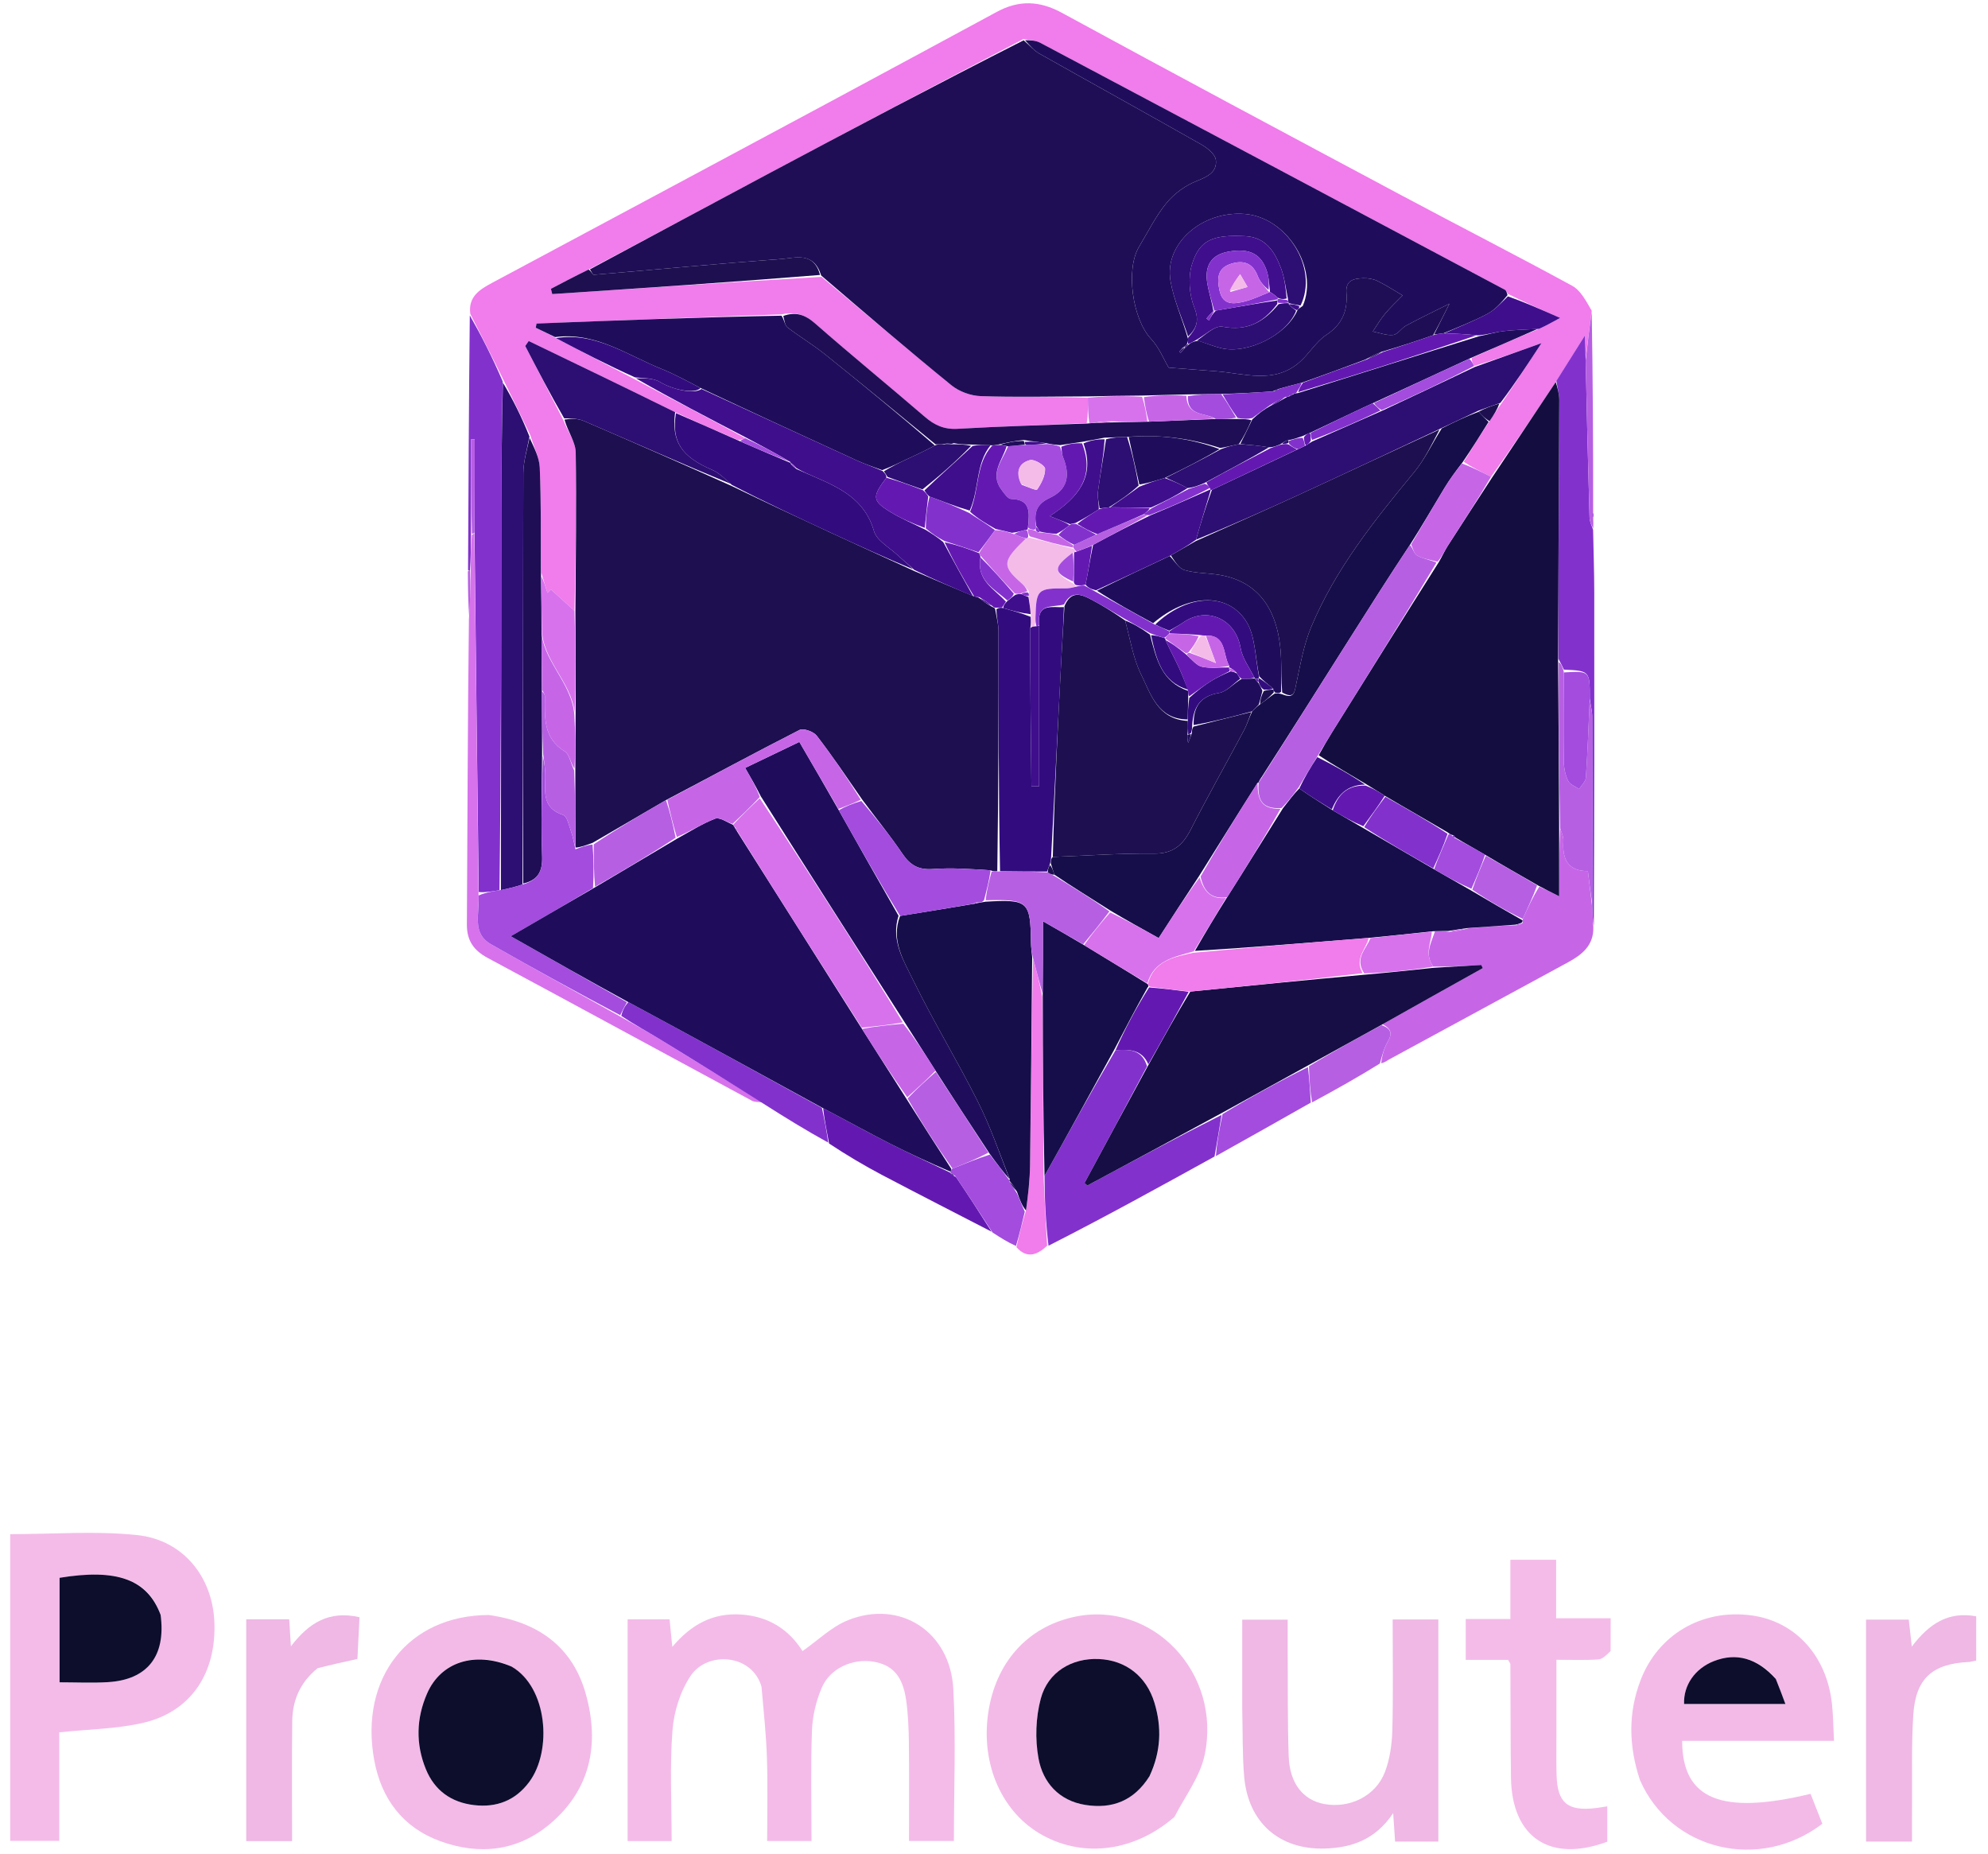 <?xml version="1.0" encoding="UTF-8"?> <svg xmlns="http://www.w3.org/2000/svg" width="163" height="152" viewBox="0 0 163 152" fill="none"><path d="M38.562 25.735C38.374 24.353 39.287 23.755 40.32 23.202C49.487 18.301 58.65 13.393 67.81 8.479C72.456 5.986 77.094 3.478 81.734 0.972C83.526 0.005 85.212 0.042 87.059 1.047C96.322 6.089 105.626 11.055 114.929 16.022C119.58 18.506 124.277 20.906 128.906 23.427C129.593 23.801 130.025 24.64 130.512 25.477C130.308 26.931 130.167 28.173 130.025 29.3C130.002 28.765 129.98 28.344 129.938 27.516C129.021 28.976 128.314 30.101 127.557 31.32C125.786 33.987 124.066 36.561 122.255 39.079C121.429 38.665 120.695 38.308 120.016 37.857C120.731 36.704 121.39 35.645 122.13 34.525C122.492 34.003 122.772 33.542 123.138 33.025C124.23 31.429 125.237 29.888 126.386 28.129C124.388 28.843 122.649 29.465 120.859 30.006C120.733 29.751 120.657 29.577 120.672 29.346C122.533 28.514 124.303 27.738 126.176 26.961C126.692 26.734 127.106 26.508 127.922 26.062C126.251 25.327 124.954 24.756 123.624 24.083C123.527 23.905 123.478 23.8 123.396 23.757C110.696 16.999 97.995 10.242 85.285 3.504C84.913 3.306 84.442 3.295 83.908 3.201C76.81 6.912 69.819 10.611 62.836 14.329C58.007 16.9 53.191 19.496 48.26 22.095C47.157 22.632 46.163 23.154 45.17 23.675C45.206 23.819 45.243 23.963 45.28 24.107C52.607 23.621 59.933 23.134 67.355 22.695C70.964 25.7 74.451 28.693 78.016 31.588C78.649 32.102 79.599 32.445 80.416 32.473C83.341 32.572 86.272 32.502 89.195 32.608C89.201 33.362 89.213 34.005 89.104 34.683C85.493 34.855 82 34.95 78.513 35.152C77.415 35.216 76.624 34.854 75.826 34.168C72.836 31.594 69.778 29.099 66.812 26.498C65.999 25.784 65.215 25.535 64.075 25.769C57.287 26.004 50.639 26.262 43.99 26.521C43.969 26.636 43.948 26.752 43.926 26.867C44.456 27.123 44.985 27.378 45.583 27.716C47.763 28.872 49.873 29.945 52.053 31.096C55.129 32.733 58.136 34.294 61.097 35.916C60.91 36.022 60.767 36.067 60.52 36.075C58.75 35.314 57.086 34.59 55.355 33.786C51.309 31.789 47.328 29.872 43.348 27.954C43.253 28.091 43.159 28.228 43.064 28.365C44.103 30.366 45.142 32.368 46.206 34.474C46.571 35.413 47.19 36.242 47.205 37.082C47.281 41.436 47.203 45.792 47.103 50.069C46.405 49.432 45.782 48.873 45.16 48.313C45.069 48.408 44.978 48.504 44.887 48.599C44.729 48.096 44.571 47.594 44.386 46.951C44.337 43.983 44.372 41.155 44.255 38.332C44.22 37.482 43.764 36.648 43.491 35.698C42.759 34.151 42.035 32.713 41.294 31.172C40.372 29.29 39.467 27.512 38.562 25.735Z" fill="#F17CEB"></path><path d="M62.44 138.282C61.688 135.592 58.022 135.312 56.633 137.369C55.778 138.636 55.256 140.317 55.138 141.854C54.908 144.823 55.071 147.822 55.071 150.921C53.799 150.921 52.667 150.921 51.461 150.921C51.461 144.872 51.461 138.855 51.461 132.742C52.586 132.742 53.676 132.742 54.899 132.742C54.965 133.406 55.033 134.083 55.124 135.001C56.686 133.149 58.471 132.198 60.767 132.351C63.029 132.501 64.687 133.584 65.802 135.347C67.055 134.476 68.178 133.354 69.534 132.813C73.807 131.106 77.914 133.75 78.166 138.46C78.385 142.559 78.212 146.679 78.212 150.912C77.055 150.912 75.873 150.912 74.532 150.912C74.532 148.229 74.553 145.555 74.522 142.88C74.509 141.716 74.46 140.543 74.3 139.392C74.022 137.39 73.178 136.465 71.576 136.21C69.907 135.944 68.07 136.754 67.39 138.327C66.919 139.418 66.621 140.657 66.576 141.842C66.464 144.828 66.539 147.82 66.539 150.915C65.297 150.915 64.209 150.915 62.901 150.915C62.901 148.673 62.956 146.41 62.884 144.152C62.823 142.233 62.617 140.319 62.44 138.282Z" fill="#F4BBE9"></path><path d="M0.836 146.716C0.836 139.622 0.836 132.68 0.836 125.762C4.38 125.762 7.843 125.48 11.24 125.837C14.998 126.232 17.402 129.23 17.575 132.903C17.773 137.118 15.682 140.304 11.768 141.222C9.576 141.736 7.268 141.751 4.859 142.008C4.859 144.84 4.859 147.808 4.859 150.902C3.493 150.902 2.263 150.902 0.836 150.902C0.836 149.571 0.836 148.219 0.836 146.716ZM13.129 132.254C12.074 129.463 9.579 128.569 4.884 129.34C4.884 132.14 4.884 134.952 4.884 137.907C6.241 137.907 7.549 137.973 8.847 137.894C12.083 137.698 13.619 135.759 13.129 132.254Z" fill="#F4BBE9"></path><path d="M134.46 145.913C133.536 143.111 133.491 140.429 134.506 137.756C135.933 134.001 139.534 131.882 143.589 132.419C147.198 132.898 149.787 135.727 150.208 139.694C150.308 140.634 150.316 141.584 150.375 142.707C146.097 142.707 142.009 142.707 137.924 142.707C137.932 147.514 141.146 148.809 148.452 147.049C148.773 147.865 149.101 148.698 149.418 149.502C144.264 153.443 136.988 151.702 134.46 145.913ZM145.537 137.531C144.059 135.912 142.353 135.451 140.517 136.173C138.97 136.782 138.024 138.151 138.082 139.683C140.782 139.683 143.48 139.683 146.389 139.683C146.109 138.929 145.887 138.33 145.537 137.531Z" fill="#F3BAE8"></path><path d="M96.296 148.94C93.044 151.763 88.915 152.317 85.507 150.455C82.172 148.632 80.403 144.671 81.026 140.417C81.628 136.301 84.206 133.405 88.028 132.554C94.441 131.126 100.21 137.101 98.767 143.888C98.396 145.637 97.194 147.209 96.296 148.94ZM94.313 145.495C95.203 143.567 95.262 141.581 94.654 139.577C93.993 137.397 92.286 136.089 90.087 135.998C87.898 135.907 85.926 137.043 85.337 139.244C84.923 140.793 84.862 142.562 85.149 144.14C85.51 146.126 86.832 147.61 88.983 147.957C91.166 148.31 92.974 147.637 94.313 145.495Z" fill="#F3BAE8"></path><path d="M40.076 132.391C44.141 132.959 46.956 135.012 48.033 138.866C49.164 142.91 48.467 146.669 45.101 149.512C42.427 151.771 39.287 152.094 36.081 150.925C33.027 149.812 31.259 147.448 30.682 144.282C29.455 137.55 33.492 132.402 40.076 132.391ZM41.827 136.555C38.925 135.343 36.148 136.233 35.016 138.826C34.128 140.859 34.071 142.969 34.92 145.037C35.634 146.777 36.999 147.749 38.855 147.972C40.703 148.194 42.251 147.605 43.386 146.082C45.298 143.518 44.896 138.311 41.827 136.555Z" fill="#F3BAE8"></path><path d="M101.853 140.013C101.852 137.533 101.852 135.205 101.852 132.773C103.09 132.773 104.23 132.773 105.58 132.773C105.58 133.492 105.577 134.232 105.581 134.973C105.6 137.966 105.561 140.962 105.662 143.954C105.737 146.194 106.844 147.565 108.578 147.884C110.659 148.266 112.8 147.234 113.554 145.26C113.959 144.199 114.128 142.997 114.159 141.852C114.24 138.862 114.187 135.868 114.187 132.757C115.45 132.757 116.631 132.757 117.933 132.757C117.933 138.776 117.933 144.827 117.933 150.965C116.78 150.965 115.632 150.965 114.387 150.965C114.341 150.284 114.296 149.611 114.23 148.63C112.78 150.803 110.831 151.471 108.619 151.534C104.889 151.64 102.334 149.397 102.013 145.641C101.858 143.825 101.901 141.991 101.853 140.013Z" fill="#EFB8E5"></path><path d="M132.058 135.34C131.719 135.673 131.395 136.009 131.049 136.033C129.991 136.106 128.925 136.06 127.615 136.06C127.615 138.143 127.614 140.151 127.615 142.159C127.616 143.275 127.596 144.393 127.627 145.509C127.692 147.787 128.527 148.487 130.817 148.219C131.11 148.185 131.4 148.131 131.784 148.073C131.784 149.086 131.784 150.032 131.784 150.974C127.096 152.716 123.961 150.64 123.888 145.73C123.843 142.634 123.858 139.537 123.839 136.441C123.838 136.354 123.753 136.267 123.648 136.069C122.559 136.069 121.411 136.069 120.178 136.069C120.178 134.915 120.178 133.873 120.178 132.718C121.389 132.718 122.536 132.718 123.838 132.718C123.838 131.059 123.838 129.509 123.838 127.863C125.133 127.863 126.272 127.863 127.59 127.863C127.59 129.416 127.59 130.961 127.59 132.654C129.156 132.654 130.552 132.654 132.063 132.654C132.063 133.604 132.063 134.402 132.058 135.34Z" fill="#F4BBE9"></path><path d="M130.64 75.995C130.684 77.492 129.722 78.259 128.556 78.891C123.665 81.54 118.776 84.195 113.89 86.853C113.716 86.948 113.568 87.092 113.246 87.159C113.316 86.525 113.484 85.906 113.797 85.373C114.228 84.639 113.96 84.279 113.359 83.966C116.157 82.386 118.87 80.874 121.583 79.361C121.54 79.275 121.498 79.189 121.455 79.103C120.147 79.181 118.84 79.26 117.514 79.235C116.769 78.209 117.349 77.302 117.65 76.355C118.094 76.318 118.42 76.317 118.822 76.388C119.356 76.352 119.813 76.245 120.401 76.099C121.77 75.973 123.008 75.887 124.305 75.847C124.523 75.834 124.685 75.775 124.85 75.648C124.854 75.579 124.839 75.444 124.859 75.331C125.284 74.367 125.689 73.515 126.207 72.687C126.706 72.906 127.094 73.1 127.837 73.473C127.837 71.412 127.837 69.624 127.919 67.899C128.066 68.299 128.207 68.641 128.185 68.972C128.089 70.447 128.576 71.419 130.195 71.404C130.314 72.383 130.423 73.271 130.54 74.29C130.579 74.947 130.609 75.471 130.64 75.995Z" fill="#C666E7"></path><path d="M38.52 25.852C39.467 27.512 40.372 29.29 41.22 31.27C41.143 35.018 41.111 38.562 41.105 42.106C41.088 52.395 41.081 62.684 40.954 72.977C40.311 73.077 39.784 73.172 39.254 73.126C39.13 63.241 39.01 53.497 38.907 43.609C38.924 40.98 38.924 38.495 38.924 36.01C38.825 36.011 38.726 36.012 38.627 36.013C38.627 38.588 38.627 41.162 38.62 43.874C38.607 44.925 38.599 45.839 38.538 46.754C38.484 46.755 38.377 46.742 38.377 46.742C38.411 39.818 38.444 32.893 38.52 25.852Z" fill="#8331CD"></path><path d="M26.039 136.752C24.594 137.924 23.983 139.398 23.962 141.091C23.921 144.332 23.95 147.574 23.95 150.925C22.61 150.925 21.429 150.925 20.188 150.925C20.188 144.861 20.188 138.847 20.188 132.741C21.393 132.741 22.525 132.741 23.715 132.741C23.756 133.41 23.794 134.034 23.851 134.96C25.347 133.008 26.989 132.008 29.477 132.571C29.42 133.723 29.361 134.901 29.306 135.992C28.167 136.244 27.155 136.467 26.039 136.752Z" fill="#EFB8E5"></path><path d="M153 147.915C153 142.801 153 137.836 153 132.77C154.216 132.77 155.304 132.77 156.505 132.77C156.573 133.374 156.647 134.032 156.754 134.979C158.165 133.115 159.732 132.073 162.034 132.498C162.034 133.684 162.034 134.868 162.034 136.121C161.798 136.169 161.616 136.232 161.43 136.241C158.439 136.381 157.065 137.59 156.874 140.582C156.716 143.058 156.793 145.55 156.772 148.035C156.763 148.988 156.77 149.941 156.77 150.962C155.5 150.962 154.352 150.962 153.001 150.962C153.001 149.96 153.001 149.012 153 147.915Z" fill="#EFB8E5"></path><path d="M99.581 94.807C95.092 97.285 90.604 99.762 85.968 102.118C85.735 100.151 85.65 98.306 85.643 96.391C87.593 92.91 89.465 89.499 91.466 86.092C92.67 85.989 93.65 86.077 94.049 87.411C92.325 90.67 90.624 93.823 88.922 96.977C89.001 97.046 89.079 97.114 89.157 97.183C92.825 95.212 96.493 93.242 100.159 91.397C99.965 92.617 99.773 93.712 99.581 94.807Z" fill="#8331CD"></path><path d="M130.682 75.883C130.608 75.471 130.578 74.947 130.554 74.153C130.559 68.827 130.563 63.77 130.547 58.713C130.546 58.271 130.414 57.83 130.349 57.258C130.353 54.995 130.353 54.995 128.223 54.891C128.09 54.582 127.958 54.359 127.776 53.999C127.77 46.843 127.82 39.823 127.848 32.803C127.85 32.277 127.691 31.751 127.607 31.226C128.314 30.101 129.022 28.975 129.939 27.516C129.981 28.344 130.002 28.765 130.01 29.442C130.104 33.947 130.206 38.196 130.331 42.444C130.341 42.776 130.52 43.104 130.621 43.434C130.654 45.151 130.715 46.868 130.717 48.586C130.728 57.648 130.724 66.71 130.682 75.883Z" fill="#8331CD"></path><path d="M38.592 46.752C38.599 45.839 38.607 44.925 38.686 43.878C38.758 43.744 38.89 43.753 38.89 43.753C39.01 53.496 39.13 63.24 39.237 73.266C39.334 74.896 38.661 76.495 40.25 77.401C43.761 79.401 47.304 81.346 50.923 83.37C52.061 84.024 53.126 84.594 54.156 85.223C56.941 86.924 59.712 88.65 62.488 90.366C62.205 90.323 61.882 90.356 61.644 90.228C54.426 86.335 47.224 82.412 39.998 78.533C38.85 77.916 38.273 77.124 38.281 75.778C38.336 67.52 38.342 59.262 38.448 50.756C38.553 49.257 38.572 48.005 38.592 46.752Z" fill="#D772EC"></path><path d="M81.302 100.968C78.311 99.422 75.31 97.892 72.331 96.323C70.86 95.548 69.429 94.699 67.977 93.738C67.779 92.668 67.585 91.744 67.492 90.849C69.376 91.833 71.143 92.819 72.944 93.735C74.591 94.573 76.276 95.337 77.935 96.138C77.926 96.142 77.921 96.123 77.957 96.2C78.09 96.334 78.188 96.391 78.379 96.481C79.415 97.999 80.359 99.483 81.302 100.968Z" fill="#6319B1"></path><path d="M67.391 90.821C67.585 91.744 67.779 92.668 67.905 93.663C66.099 92.667 64.361 91.6 62.556 90.449C59.712 88.65 56.941 86.924 54.155 85.224C53.126 84.595 52.061 84.024 50.94 83.278C51.046 82.806 51.225 82.481 51.514 82.147C56.88 85.031 62.135 87.926 67.391 90.821Z" fill="#8331CD"></path><path d="M85.565 96.46C85.65 98.305 85.735 100.151 85.859 102.12C85.068 102.851 84.223 103.23 83.34 102.238C83.594 101.154 83.809 100.241 84.124 99.228C84.305 97.921 84.441 96.714 84.457 95.504C84.533 89.827 84.577 84.149 84.707 78.567C85.002 79.624 85.222 80.587 85.461 81.689C85.508 86.706 85.537 91.583 85.565 96.46Z" fill="#F17CEB"></path><path d="M99.691 94.769C99.773 93.712 99.965 92.617 100.239 91.328C102.606 89.889 104.893 88.644 107.241 87.477C107.361 88.5 107.418 89.444 107.475 90.388C104.917 91.836 102.36 93.284 99.691 94.769Z" fill="#A34CDE"></path><path d="M84.024 99.327C83.809 100.241 83.593 101.155 83.301 102.137C82.636 101.837 82.049 101.47 81.382 101.035C80.36 99.483 79.417 97.999 78.333 96.411C78.102 96.247 78.012 96.185 77.922 96.123C77.922 96.123 77.927 96.142 77.942 96.059C77.971 95.925 77.987 95.875 78.099 95.794C79.156 95.373 80.117 94.982 81.157 94.648C81.747 95.4 82.258 96.094 82.777 96.774C82.785 96.759 82.757 96.778 82.775 96.874C82.987 97.23 83.18 97.489 83.397 97.851C83.623 98.412 83.823 98.869 84.024 99.327Z" fill="#A34CDE"></path><path d="M107.582 90.368C107.416 89.445 107.359 88.501 107.324 87.409C109.322 86.185 111.297 85.109 113.273 84.033C113.958 84.279 114.227 84.639 113.796 85.372C113.483 85.906 113.315 86.524 113.137 87.184C111.358 88.291 109.524 89.319 107.582 90.368Z" fill="#B75FE3"></path><path d="M130.637 43.314C130.52 43.104 130.341 42.776 130.332 42.444C130.206 38.196 130.104 33.947 130.012 29.556C130.168 28.172 130.309 26.931 130.508 25.585C130.598 30.874 130.63 36.268 130.626 41.892C130.604 42.238 130.617 42.354 130.63 42.47C130.638 42.711 130.645 42.953 130.637 43.314Z" fill="#B75FE3"></path><path d="M38.539 46.753C38.574 48.004 38.554 49.257 38.473 50.614C38.39 49.49 38.369 48.262 38.363 46.887C38.378 46.742 38.486 46.755 38.539 46.753Z" fill="#B75FE3"></path><path d="M130.663 42.425C130.616 42.354 130.603 42.238 130.612 42.037C130.654 42.094 130.675 42.237 130.663 42.425Z" fill="#8331CD"></path><path d="M47.178 50.147C47.203 45.792 47.281 41.436 47.205 37.082C47.19 36.242 46.571 35.413 46.281 34.395C46.845 34.305 47.398 34.306 47.865 34.507C51.901 36.243 55.921 38.016 60.02 39.853C62.738 41.163 65.379 42.404 68.028 43.63C70.308 44.685 72.597 45.723 74.977 46.818C76.641 47.534 78.211 48.202 79.867 48.891C80.073 48.928 80.192 48.945 80.337 49.059C80.683 49.354 81.003 49.551 81.387 49.768C81.451 49.788 81.578 49.83 81.601 49.955C81.709 50.625 81.867 51.17 81.868 51.715C81.879 58.276 81.867 64.838 81.77 71.418C81.555 71.438 81.431 71.439 81.22 71.343C79.578 71.232 78.016 71.124 76.47 71.237C75.31 71.322 74.622 70.919 73.99 69.984C72.982 68.491 71.834 67.091 70.699 65.554C69.434 63.731 68.254 61.976 66.963 60.307C66.702 59.969 65.876 59.675 65.553 59.839C61.911 61.693 58.317 63.64 54.605 65.589C52.56 66.768 50.622 67.921 48.584 69.094C48.051 69.284 47.617 69.453 47.19 69.481C47.18 67.303 47.164 65.267 47.175 63.092C47.19 61.525 47.179 60.099 47.196 58.531C47.209 55.642 47.193 52.895 47.178 50.147Z" fill="#1D0F50"></path><path d="M48.369 22.08C53.191 19.496 58.007 16.9 62.836 14.329C69.818 10.611 76.81 6.912 83.932 3.302C84.438 3.73 84.766 4.14 85.19 4.379C89.617 6.875 94.068 9.33 98.487 11.839C98.987 12.124 99.638 12.643 99.69 13.112C99.798 14.074 99.053 14.472 98.146 14.826C97.216 15.188 96.295 15.851 95.659 16.622C94.766 17.702 94.136 19 93.402 20.211C92.26 22.094 92.866 26.174 94.368 27.771C95.039 28.485 95.424 29.468 95.822 30.136C97.075 30.231 98.397 30.331 99.72 30.434C102.039 30.613 104.451 31.499 106.534 29.706C107.33 29.02 107.889 28.019 108.748 27.454C110.066 26.588 110.507 25.45 110.394 23.996C110.314 22.96 111.014 22.839 111.745 22.808C112.139 22.791 112.579 22.857 112.93 23.027C113.646 23.373 114.315 23.814 115.004 24.217C114.518 24.718 114.001 25.194 113.554 25.729C113.18 26.176 112.887 26.691 112.559 27.176C113.119 27.284 113.696 27.521 114.235 27.455C114.614 27.408 114.913 26.892 115.3 26.684C116.402 26.094 117.53 25.554 118.841 24.898C118.291 25.999 117.936 26.708 117.5 27.482C116.079 27.981 114.739 28.415 113.276 28.84C112.784 29.026 112.417 29.221 111.949 29.473C110.176 30.144 108.503 30.759 106.729 31.375C106.044 31.545 105.46 31.712 104.8 31.894C104.636 31.957 104.547 32.007 104.321 32.088C102.869 32.189 101.555 32.258 100.116 32.296C99.123 32.298 98.254 32.33 97.26 32.334C96.014 32.353 94.892 32.402 93.63 32.426C92.06 32.433 90.63 32.464 89.2 32.495C86.271 32.501 83.341 32.572 80.415 32.473C79.599 32.445 78.649 32.102 78.016 31.588C74.451 28.692 70.963 25.7 67.332 22.586C66.719 20.608 65.214 21.147 64.072 21.231C58.942 21.607 53.821 22.099 48.694 22.524C48.599 22.532 48.478 22.235 48.369 22.08Z" fill="#1F0E56"></path><path d="M127.558 31.319C127.692 31.751 127.851 32.277 127.848 32.803C127.82 39.823 127.77 46.843 127.75 54.137C127.796 58.887 127.816 63.361 127.837 67.836C127.837 69.624 127.837 71.412 127.837 73.473C127.093 73.1 126.706 72.906 126.142 72.604C124.585 71.713 123.203 70.931 121.763 70.067C120.907 69.56 120.111 69.135 119.309 68.644C119.246 68.494 119.168 68.461 118.999 68.428C118.876 68.359 118.822 68.34 118.708 68.239C116.961 67.21 115.273 66.262 113.536 65.231C113.029 64.892 112.571 64.638 112.049 64.302C110.689 63.485 109.392 62.75 108.123 61.913C108.514 61.202 108.869 60.588 109.244 59.987C112.112 55.39 114.984 50.795 117.938 46.132C118.245 45.627 118.435 45.167 118.7 44.753C119.904 42.873 121.129 41.006 122.346 39.135C124.067 36.561 125.787 33.987 127.558 31.319Z" fill="#140E40"></path><path d="M117.583 27.418C117.938 26.708 118.293 25.999 118.843 24.898C117.532 25.554 116.403 26.094 115.302 26.684C114.914 26.892 114.616 27.408 114.236 27.455C113.697 27.521 113.121 27.284 112.56 27.176C112.889 26.691 113.181 26.176 113.555 25.729C114.002 25.194 114.519 24.718 115.006 24.217C114.317 23.814 113.647 23.373 112.931 23.027C112.58 22.857 112.141 22.791 111.747 22.808C111.015 22.839 110.316 22.96 110.396 23.996C110.509 25.45 110.068 26.588 108.749 27.454C107.89 28.019 107.332 29.02 106.535 29.706C104.453 31.499 102.04 30.613 99.721 30.434C98.399 30.331 97.076 30.231 95.824 30.136C95.425 29.468 95.041 28.485 94.37 27.771C92.868 26.174 92.262 22.094 93.404 20.211C94.138 19 94.768 17.702 95.66 16.622C96.296 15.851 97.218 15.188 98.148 14.826C99.055 14.472 99.8 14.074 99.692 13.112C99.639 12.643 98.989 12.124 98.489 11.84C94.069 9.33 89.619 6.875 85.192 4.379C84.768 4.14 84.44 3.73 84.043 3.298C84.443 3.295 84.914 3.306 85.286 3.503C97.996 10.242 110.697 16.999 123.397 23.757C123.479 23.8 123.528 23.905 123.605 24.193C123.066 24.853 122.568 25.402 121.951 25.729C120.823 26.328 119.625 26.794 118.347 27.322C118.019 27.358 117.801 27.388 117.583 27.418ZM96.954 28.525C96.868 28.626 96.78 28.727 96.7 28.832C96.697 28.836 96.765 28.894 96.8 28.926C96.909 28.79 97.017 28.653 97.249 28.436C97.328 28.374 97.391 28.298 97.594 28.142C97.742 28.059 97.891 27.976 98.263 27.929C98.886 28.136 99.498 28.39 100.134 28.542C102.311 29.062 105.549 27.424 106.401 25.386C106.482 25.325 106.55 25.25 106.82 25.07C108.142 21.973 105.487 17.791 102.036 17.537C98.546 17.28 95.461 19.97 95.967 23.005C96.228 24.569 96.921 26.062 97.41 27.785C97.41 27.917 97.41 28.049 97.286 28.262C97.21 28.329 97.15 28.407 96.954 28.525Z" fill="#1F0D5C"></path><path d="M122.051 34.586C121.391 35.645 120.732 36.704 119.92 37.893C119.326 38.674 118.857 39.308 118.45 39.979C117.517 41.521 116.615 43.08 115.601 44.67C113.903 47.232 112.304 49.756 110.706 52.281C108.305 56.078 105.906 59.876 103.425 63.731C103.292 63.907 103.24 64.026 103.198 64.142C103.208 64.139 103.197 64.12 103.111 64.175C101.473 66.745 99.921 69.258 98.294 71.844C97.155 73.564 96.091 75.212 95.001 76.899C93.618 76.13 92.369 75.435 91.057 74.655C89.478 73.647 87.961 72.724 86.445 71.696C86.348 71.345 86.25 71.098 86.154 70.75C86.166 70.515 86.176 70.38 86.324 70.245C89.179 70.141 91.896 69.942 94.611 69.973C96.185 69.99 96.979 69.281 97.64 67.987C99.037 65.253 100.55 62.578 101.996 59.867C102.25 59.392 102.406 58.865 102.675 58.307C102.901 58.084 103.059 57.916 103.32 57.733C103.76 57.425 104.097 57.133 104.536 56.841C104.773 56.841 104.908 56.842 105.13 56.912C106.151 57.328 106.139 56.708 106.281 56.053C106.621 54.486 106.892 52.869 107.506 51.403C109.497 46.646 112.683 42.66 115.94 38.721C116.816 37.663 117.415 36.376 118.211 35.117C119.251 34.586 120.222 34.131 121.235 33.755C121.535 34.086 121.793 34.336 122.051 34.586Z" fill="#160E4A"></path><path d="M45.515 27.634C44.986 27.378 44.457 27.123 43.928 26.867C43.949 26.752 43.97 26.636 43.991 26.521C50.64 26.262 57.288 26.004 64.081 25.878C64.331 26.291 64.355 26.678 64.556 26.832C65.569 27.604 66.669 28.263 67.662 29.058C70.696 31.49 73.696 33.967 76.654 36.518C75.855 36.953 75.109 37.291 74.368 37.638C73.723 37.941 73.083 38.254 72.331 38.54C71.564 38.262 70.893 38.038 70.254 37.746C66.004 35.801 61.761 33.841 57.441 31.808C56.321 31.229 55.3 30.667 54.227 30.235C51.406 29.099 48.807 27.195 45.515 27.634Z" fill="#1F0D5C"></path><path d="M121.192 33.676C120.221 34.131 119.251 34.586 118.1 35.137C114.111 37.011 110.311 38.806 106.493 40.562C103.689 41.852 100.862 43.092 98.061 44.245C98.472 42.824 98.867 41.512 99.369 40.155C101.767 39.023 104.057 37.936 106.433 36.819C106.677 36.706 106.836 36.623 107.067 36.519C107.254 36.408 107.369 36.318 107.594 36.189C109.562 35.326 111.42 34.502 113.382 33.645C115.961 32.437 118.436 31.262 120.911 30.087C122.65 29.465 124.39 28.843 126.388 28.129C125.238 29.888 124.232 31.428 123.023 33.023C122.278 33.276 121.735 33.476 121.192 33.676Z" fill="#2D0E72"></path><path d="M41.07 72.972C41.081 62.684 41.088 52.395 41.105 42.106C41.111 38.562 41.143 35.018 41.237 31.375C42.035 32.713 42.758 34.151 43.413 35.787C43.192 36.929 42.908 37.872 42.906 38.816C42.878 50.019 42.892 61.222 42.839 72.507C42.212 72.717 41.641 72.844 41.07 72.972Z" fill="#2D0E72"></path><path d="M57.515 31.886C61.76 33.841 66.004 35.8 70.254 37.746C70.893 38.038 71.564 38.262 72.366 38.61C72.598 38.833 72.684 38.964 72.679 39.163C71.491 40.713 71.51 41.05 72.997 41.965C73.894 42.518 74.881 42.926 75.915 43.444C76.442 43.772 76.881 44.053 77.34 44.44C78.168 45.986 78.974 47.428 79.781 48.87C78.212 48.202 76.642 47.534 74.958 46.715C74.431 46.216 74.002 45.888 73.61 45.52C72.923 44.875 71.882 44.314 71.655 43.526C70.906 40.924 68.847 39.983 66.697 39.05C66.233 38.849 65.768 38.649 65.297 38.368C65.131 38.17 64.971 38.053 64.822 37.935C64.832 37.934 64.836 37.955 64.791 37.86C63.545 37.128 62.344 36.491 61.143 35.854C58.136 34.294 55.13 32.733 52.137 31.013C52.823 31.001 53.593 30.99 54.147 31.331C55.096 31.916 56.926 32.341 57.515 31.886Z" fill="#3F0E8C"></path><path d="M65.304 38.449C65.769 38.65 66.233 38.849 66.697 39.051C68.847 39.984 70.906 40.924 71.655 43.527C71.882 44.315 72.924 44.875 73.61 45.52C74.002 45.888 74.431 46.217 74.864 46.666C72.599 45.723 70.31 44.685 68.029 43.63C65.381 42.404 62.74 41.163 60.002 39.747C59.402 39.208 58.937 38.752 58.379 38.512C55.861 37.432 55.049 36.2 55.422 33.867C57.087 34.59 58.752 35.314 60.598 36.139C62.132 36.811 63.484 37.383 64.836 37.955C64.836 37.955 64.833 37.934 64.831 38.011C64.988 38.209 65.146 38.329 65.304 38.449Z" fill="#320C7E"></path><path d="M76.709 36.425C73.696 33.966 70.696 31.49 67.661 29.058C66.669 28.263 65.568 27.604 64.556 26.831C64.355 26.677 64.331 26.29 64.221 25.901C65.216 25.535 66 25.784 66.814 26.497C69.779 29.099 72.838 31.593 75.827 34.167C76.625 34.854 77.416 35.216 78.514 35.152C82.001 34.95 85.494 34.855 89.198 34.715C89.539 34.686 89.666 34.66 89.92 34.657C90.476 34.65 90.904 34.621 91.467 34.619C92.427 34.611 93.252 34.577 94.218 34.566C96.096 34.5 97.834 34.409 99.701 34.346C100.358 34.358 100.887 34.34 101.533 34.347C101.969 34.361 102.288 34.35 102.606 34.449C102.299 35.173 101.993 35.788 101.577 36.413C101.036 36.525 100.605 36.627 100.052 36.727C97.531 35.899 95.067 35.614 92.411 35.816C91.745 35.838 91.21 35.859 90.56 35.879C89.903 35.998 89.362 36.116 88.702 36.224C88.063 36.31 87.542 36.407 86.907 36.492C86.488 36.452 86.184 36.425 85.783 36.329C85.136 36.222 84.585 36.184 83.945 36.069C83.2 36.14 82.543 36.288 81.796 36.456C81.587 36.495 81.467 36.514 81.217 36.502C80.65 36.465 80.213 36.458 79.648 36.443C79.09 36.429 78.661 36.423 78.208 36.325C77.895 36.295 77.606 36.358 77.215 36.423C76.979 36.424 76.844 36.425 76.709 36.425Z" fill="#1F0E56"></path><path d="M101.688 36.404C101.993 35.789 102.298 35.174 102.68 34.378C103.2 33.88 103.645 33.562 104.192 33.259C104.684 33.034 105.075 32.793 105.516 32.547C105.566 32.541 105.658 32.497 105.739 32.479C105.907 32.395 105.994 32.328 106.133 32.263C106.186 32.266 106.285 32.227 106.406 32.227C111.4 30.67 116.273 29.113 121.27 27.561C122.017 27.421 122.635 27.22 123.267 27.145C124.197 27.037 125.137 27.019 126.073 26.962C124.303 27.738 122.533 28.514 120.562 29.36C117.792 30.634 115.224 31.839 112.544 33.056C110.779 33.873 109.126 34.678 107.394 35.49C107.177 35.57 107.04 35.643 106.799 35.75C106.354 35.904 106.013 36.025 105.617 36.086C105.385 36.145 105.209 36.265 104.948 36.434C104.623 36.573 104.381 36.663 104.047 36.672C103.199 36.528 102.443 36.466 101.688 36.404Z" fill="#1F0D5C"></path><path d="M42.897 72.425C42.894 61.222 42.88 50.019 42.907 38.816C42.91 37.872 43.193 36.929 43.424 35.896C43.765 36.648 44.221 37.481 44.256 38.332C44.373 41.154 44.338 43.983 44.357 47.089C44.378 48.7 44.403 50.031 44.4 51.502C44.399 53.275 44.425 54.91 44.427 56.684C44.426 58.463 44.45 60.103 44.447 61.882C44.421 64.76 44.359 67.502 44.45 70.239C44.491 71.472 44.073 72.162 42.897 72.425Z" fill="#1F0E56"></path><path d="M55.355 33.786C55.048 36.2 55.86 37.432 58.378 38.512C58.936 38.752 59.401 39.208 59.927 39.671C55.921 38.016 51.901 36.244 47.865 34.507C47.398 34.306 46.845 34.305 46.256 34.29C45.142 32.368 44.103 30.366 43.065 28.365C43.159 28.228 43.253 28.091 43.348 27.954C47.328 29.872 51.309 31.789 55.355 33.786Z" fill="#2D0E72"></path><path d="M48.26 22.095C48.479 22.235 48.599 22.532 48.695 22.524C53.821 22.099 58.942 21.607 64.072 21.231C65.214 21.147 66.72 20.608 67.238 22.539C59.933 23.134 52.607 23.621 45.28 24.107C45.244 23.963 45.207 23.819 45.17 23.675C46.164 23.154 47.157 22.632 48.26 22.095Z" fill="#1D0F50"></path><path d="M115.699 44.633C116.614 43.081 117.516 41.521 118.449 39.98C118.855 39.308 119.325 38.674 119.863 37.987C120.695 38.308 121.43 38.665 122.255 39.079C121.128 41.006 119.903 42.873 118.699 44.754C118.435 45.167 118.244 45.627 117.862 46.05C117.189 45.875 116.633 45.791 116.178 45.529C115.929 45.385 115.853 44.941 115.699 44.633Z" fill="#C666E7"></path><path d="M44.428 51.363C44.403 50.032 44.378 48.7 44.384 47.23C44.572 47.594 44.73 48.096 44.889 48.599C44.979 48.504 45.07 48.408 45.161 48.313C45.784 48.873 46.406 49.432 47.104 50.069C47.195 52.895 47.21 55.643 47.121 58.444C46.867 55.86 44.355 54.081 44.428 51.363Z" fill="#D772EC"></path><path d="M57.44 31.808C56.926 32.341 55.096 31.916 54.146 31.331C53.593 30.99 52.822 31.001 52.067 30.936C49.874 29.945 47.764 28.872 45.584 27.716C48.807 27.194 51.405 29.099 54.226 30.235C55.299 30.667 56.321 31.228 57.44 31.808Z" fill="#320C7E"></path><path d="M126.175 26.961C125.136 27.019 124.196 27.037 123.266 27.145C122.634 27.219 122.016 27.42 121.183 27.493C120.135 27.386 119.295 27.351 118.455 27.316C119.624 26.794 120.822 26.328 121.95 25.729C122.566 25.402 123.064 24.853 123.636 24.294C124.953 24.756 126.251 25.327 127.921 26.062C127.105 26.508 126.692 26.734 126.175 26.961Z" fill="#3F0E8C"></path><path d="M89.792 34.635C89.665 34.66 89.538 34.686 89.318 34.68C89.213 34.005 89.202 33.362 89.195 32.607C90.631 32.464 92.06 32.433 93.646 32.53C93.893 33.285 93.985 33.914 94.077 34.542C93.252 34.577 92.427 34.612 91.386 34.549C90.71 34.512 90.251 34.573 89.792 34.635Z" fill="#D772EC"></path><path d="M112.656 33.044C115.224 31.839 117.792 30.634 120.471 29.416C120.658 29.577 120.734 29.751 120.86 30.006C118.436 31.262 115.961 32.437 113.288 33.619C112.945 33.432 112.801 33.238 112.656 33.044Z" fill="#A34CDE"></path><path d="M64.79 37.86C63.483 37.383 62.13 36.811 60.701 36.175C60.767 36.067 60.91 36.022 61.097 35.916C62.343 36.491 63.544 37.129 64.79 37.86Z" fill="#A34CDE"></path><path d="M121.234 33.755C121.735 33.476 122.278 33.276 122.937 33.078C122.773 33.541 122.493 34.002 122.131 34.525C121.792 34.336 121.535 34.086 121.234 33.755Z" fill="#1D0F50"></path><path d="M13.167 132.372C13.62 135.759 12.084 137.698 8.848 137.894C7.549 137.973 6.242 137.907 4.885 137.907C4.885 134.952 4.885 132.139 4.885 129.34C9.58 128.569 12.075 129.463 13.167 132.372Z" fill="#0D0D2C"></path><path d="M145.6 137.631C145.886 138.33 146.108 138.929 146.388 139.683C143.48 139.683 140.781 139.683 138.081 139.683C138.023 138.151 138.969 136.782 140.516 136.173C142.352 135.451 144.058 135.912 145.6 137.631Z" fill="#0D0D2C"></path><path d="M94.254 145.596C92.973 147.637 91.165 148.31 88.982 147.957C86.831 147.61 85.509 146.126 85.148 144.14C84.861 142.562 84.922 140.793 85.336 139.244C85.925 137.043 87.898 135.907 90.086 135.998C92.285 136.09 93.992 137.397 94.653 139.577C95.261 141.581 95.202 143.567 94.254 145.596Z" fill="#0D0D2C"></path><path d="M41.932 136.611C44.897 138.31 45.299 143.518 43.387 146.082C42.252 147.605 40.704 148.193 38.855 147.971C37 147.749 35.635 146.777 34.921 145.037C34.072 142.968 34.129 140.859 35.017 138.826C36.149 136.232 38.926 135.343 41.932 136.611Z" fill="#0D0D2C"></path><path d="M113.358 83.966C111.298 85.109 109.322 86.185 107.262 87.33C104.892 88.644 102.606 89.889 100.24 91.203C96.493 93.242 92.825 95.212 89.156 97.183C89.078 97.114 89 97.046 88.922 96.977C90.623 93.823 92.324 90.669 94.133 87.351C95.315 85.225 96.389 83.264 97.597 81.284C102.398 80.803 107.065 80.344 111.86 79.903C113.836 79.728 115.684 79.533 117.531 79.338C118.839 79.26 120.147 79.181 121.454 79.103C121.497 79.189 121.539 79.275 121.582 79.361C118.869 80.874 116.156 82.386 113.358 83.966Z" fill="#160E44"></path><path d="M118.744 76.317C118.418 76.318 118.092 76.318 117.514 76.338C115.627 76.54 113.992 76.722 112.218 76.886C107.365 77.268 102.651 77.666 97.971 77.95C98.845 76.425 99.686 75.017 100.613 73.555C102.171 71.104 103.644 68.706 105.197 66.248C105.683 65.632 106.087 65.076 106.531 64.633C107.447 65.281 108.323 65.815 109.273 66.426C110.142 66.942 110.936 67.382 111.801 67.896C113.753 69.042 115.634 70.114 117.587 71.26C118.637 71.873 119.617 72.413 120.67 73.027C122.108 73.883 123.473 74.663 124.838 75.444C124.838 75.444 124.852 75.58 124.747 75.65C124.509 75.747 124.377 75.774 124.245 75.801C123.007 75.887 121.768 75.974 120.288 76.083C119.613 76.177 119.178 76.247 118.744 76.317Z" fill="#160E4A"></path><path d="M127.917 67.899C127.815 63.361 127.794 58.886 127.8 54.274C127.958 54.359 128.09 54.582 128.212 55.037C128.203 57.652 128.183 60.036 128.218 62.419C128.226 62.954 128.342 63.527 128.571 64.005C128.715 64.305 129.162 64.46 129.474 64.681C129.666 64.369 130.006 64.067 130.028 63.743C130.171 61.627 130.245 59.507 130.342 57.388C130.413 57.829 130.545 58.271 130.546 58.713C130.562 63.77 130.558 68.826 130.545 74.021C130.421 73.271 130.313 72.383 130.193 71.404C128.574 71.419 128.087 70.447 128.184 68.972C128.205 68.641 128.065 68.299 127.917 67.899Z" fill="#B75FE3"></path><path d="M112.359 76.903C113.994 76.722 115.629 76.54 117.398 76.374C117.349 77.302 116.769 78.209 117.514 79.235C115.685 79.533 113.837 79.727 111.855 79.793C111.023 78.533 112.04 77.799 112.359 76.903Z" fill="#D772EC"></path><path d="M124.859 75.331C123.475 74.663 122.11 73.883 120.717 72.934C121.067 71.893 121.445 71.02 121.823 70.148C123.204 70.931 124.585 71.713 126.03 72.58C125.689 73.515 125.284 74.367 124.859 75.331Z" fill="#B75FE3"></path><path d="M118.822 76.388C119.18 76.247 119.614 76.176 120.159 76.122C119.813 76.245 119.356 76.352 118.822 76.388Z" fill="#D772EC"></path><path d="M124.305 75.847C124.379 75.774 124.511 75.747 124.745 75.718C124.685 75.775 124.523 75.834 124.305 75.847Z" fill="#B75FE3"></path><path d="M42.84 72.507C44.073 72.163 44.491 71.472 44.45 70.239C44.359 67.502 44.42 64.76 44.511 61.984C44.641 62.551 44.723 63.154 44.707 63.755C44.672 65.026 44.521 66.273 46.167 66.806C46.508 66.917 46.661 67.703 46.836 68.201C46.997 68.659 47.072 69.147 47.184 69.623C47.618 69.454 48.052 69.284 48.585 69.232C48.685 70.471 48.686 71.593 48.624 72.797C46.387 74.137 44.212 75.396 41.877 76.748C45.196 78.632 48.3 80.395 51.405 82.157C51.226 82.481 51.047 82.806 50.852 83.221C47.305 81.346 43.762 79.402 40.251 77.401C38.662 76.495 39.335 74.896 39.242 73.408C39.785 73.172 40.312 73.077 40.955 72.977C41.642 72.845 42.213 72.717 42.84 72.507Z" fill="#A34CDE"></path><path d="M38.908 43.609C38.891 43.753 38.759 43.744 38.693 43.74C38.627 41.162 38.627 38.587 38.627 36.013C38.726 36.012 38.825 36.011 38.925 36.01C38.925 38.495 38.925 40.98 38.908 43.609Z" fill="#B75FE3"></path><path d="M85.642 96.391C85.535 91.583 85.507 86.706 85.496 81.547C85.513 79.433 85.513 77.599 85.513 75.519C86.822 76.268 87.818 76.839 88.886 77.478C90.664 78.568 92.37 79.588 94.108 80.675C94.141 80.742 94.198 80.878 94.1 80.929C93.113 82.682 92.225 84.385 91.337 86.087C89.465 89.499 87.593 92.91 85.642 96.391Z" fill="#160E4A"></path><path d="M91.465 86.092C92.224 84.385 93.113 82.682 94.217 80.943C95.443 81.038 96.453 81.171 97.463 81.304C96.389 83.265 95.314 85.225 94.155 87.246C93.649 86.077 92.669 85.989 91.465 86.092Z" fill="#6319B1"></path><path d="M130.349 57.258C130.246 59.507 130.172 61.627 130.029 63.744C130.007 64.067 129.667 64.369 129.475 64.681C129.163 64.461 128.716 64.305 128.571 64.005C128.342 63.527 128.227 62.954 128.219 62.419C128.184 60.036 128.204 57.652 128.214 55.123C130.353 54.995 130.353 54.995 130.349 57.258Z" fill="#A34CDE"></path><path d="M51.515 82.147C48.3 80.394 45.196 78.632 41.877 76.747C44.212 75.396 46.387 74.137 48.729 72.771C51.066 71.382 53.235 70.099 55.499 68.757C56.599 68.154 57.569 67.522 58.627 67.115C58.997 66.972 59.58 67.382 60.099 67.619C60.176 67.734 60.22 67.771 60.276 67.893C60.364 68.061 60.44 68.144 60.541 68.326C63.927 73.698 67.289 78.97 70.675 84.343C71.908 86.305 73.117 88.165 74.353 90.125C75.588 92.091 76.794 93.958 78.001 95.824C77.986 95.875 77.971 95.925 77.95 96.055C76.276 95.337 74.592 94.573 72.945 93.735C71.143 92.818 69.376 91.833 67.493 90.849C62.136 87.926 56.881 85.031 51.515 82.147Z" fill="#1F0D5C"></path><path d="M77.957 96.2C78.011 96.185 78.101 96.247 78.239 96.378C78.188 96.391 78.091 96.334 77.957 96.2Z" fill="#1F0D5C"></path><path d="M84.123 99.229C83.823 98.869 83.622 98.412 83.403 97.738C83.175 97.274 82.966 97.026 82.756 96.778C82.756 96.778 82.785 96.759 82.786 96.648C81.922 94.443 81.177 92.288 80.161 90.27C78.483 86.935 76.53 83.737 74.892 80.384C74.099 78.761 73.022 77.079 73.801 75.084C75.88 74.762 77.831 74.427 79.87 74.09C80.009 74.061 80.061 74.035 80.209 74.019C80.425 73.99 80.546 73.95 80.804 73.915C84.318 73.714 84.484 73.873 84.532 77.28C84.537 77.678 84.597 78.075 84.631 78.472C84.576 84.15 84.532 89.827 84.456 95.504C84.439 96.714 84.304 97.922 84.123 99.229Z" fill="#160E4A"></path><path d="M84.706 78.567C84.596 78.075 84.537 77.678 84.531 77.281C84.484 73.873 84.317 73.714 80.82 73.797C80.903 72.929 81.105 72.185 81.307 71.441C81.431 71.44 81.555 71.438 81.903 71.436C83.368 71.438 84.609 71.441 85.91 71.51C86.126 71.651 86.284 71.726 86.443 71.8C87.959 72.724 89.476 73.648 90.962 74.713C90.225 75.706 89.52 76.558 88.814 77.41C87.818 76.839 86.822 76.269 85.513 75.519C85.513 77.599 85.513 79.433 85.477 81.408C85.221 80.587 85.001 79.625 84.706 78.567Z" fill="#B75FE3"></path><path d="M73.674 75.071C73.022 77.079 74.099 78.761 74.892 80.384C76.53 83.737 78.483 86.935 80.161 90.27C81.177 92.288 81.921 94.443 82.778 96.662C82.257 96.094 81.746 95.4 81.121 94.545C79.582 92.211 78.157 90.039 76.705 87.766C75.856 86.414 75.035 85.162 74.175 83.803C70.215 77.588 66.291 71.481 62.372 65.266C61.975 64.468 61.574 63.777 61.096 62.952C62.628 62.216 64.091 61.514 65.54 60.818C66.675 62.767 67.708 64.541 68.773 66.417C70.427 69.369 72.05 72.22 73.674 75.071Z" fill="#1F0D5C"></path><path d="M76.733 87.866C78.158 90.038 79.583 92.211 81.042 94.487C80.116 94.981 79.156 95.373 78.098 95.794C76.795 93.958 75.588 92.091 74.416 90.047C75.211 89.201 75.972 88.534 76.733 87.866Z" fill="#B75FE3"></path><path d="M82.775 96.874C82.966 97.026 83.176 97.274 83.379 97.635C83.18 97.488 82.987 97.229 82.775 96.874Z" fill="#1F0D5C"></path><path d="M85.852 71.443C84.61 71.44 83.369 71.438 81.995 71.417C81.868 64.838 81.88 58.276 81.869 51.715C81.868 51.17 81.71 50.625 81.699 49.944C81.904 49.804 82.034 49.8 82.267 49.847C83.072 50.084 83.774 50.268 84.509 50.566C84.541 50.913 84.541 51.147 84.477 51.487C84.466 55.882 84.518 60.172 84.57 64.462C84.781 64.458 84.991 64.454 85.202 64.451C85.202 60.067 85.202 55.683 85.199 51.174C85.022 49.392 86.33 49.825 87.232 49.769C87.19 51.209 87.101 52.512 87.033 53.816C86.747 59.292 86.467 64.769 86.185 70.246C86.175 70.38 86.166 70.515 86.09 70.807C85.966 71.124 85.909 71.284 85.852 71.443Z" fill="#320C7E"></path><path d="M68.742 66.315C67.709 64.541 66.675 62.766 65.541 60.818C64.092 61.514 62.629 62.216 61.096 62.952C61.575 63.777 61.976 64.468 62.298 65.334C61.502 66.186 60.784 66.863 60.066 67.54C59.58 67.382 58.997 66.972 58.627 67.115C57.57 67.522 56.599 68.154 55.494 68.615C55.166 67.542 54.938 66.552 54.711 65.562C58.318 63.64 61.912 61.693 65.554 59.839C65.876 59.675 66.703 59.969 66.964 60.307C68.255 61.976 69.435 63.731 70.576 65.558C69.912 65.879 69.327 66.097 68.742 66.315Z" fill="#C666E7"></path><path d="M68.773 66.416C69.327 66.097 69.912 65.879 70.622 65.657C71.835 67.091 72.983 68.491 73.991 69.984C74.623 70.919 75.311 71.322 76.471 71.237C78.017 71.124 79.579 71.232 81.221 71.343C81.106 72.185 80.904 72.929 80.684 73.791C80.547 73.95 80.426 73.99 80.165 73.974C79.944 73.976 79.863 74.034 79.782 74.092C77.831 74.427 75.88 74.762 73.802 75.084C72.051 72.22 70.428 69.369 68.773 66.416Z" fill="#A34CDE"></path><path d="M54.605 65.589C54.938 66.552 55.165 67.542 55.398 68.674C53.235 70.099 51.066 71.382 48.791 72.69C48.685 71.593 48.684 70.47 48.684 69.21C50.623 67.921 52.561 66.768 54.605 65.589Z" fill="#B75FE3"></path><path d="M44.399 51.502C44.354 54.081 46.866 55.86 47.092 58.585C47.179 60.099 47.19 61.525 47.105 63.011C46.784 62.568 46.697 61.84 46.31 61.601C44.521 60.502 44.668 58.797 44.676 57.097C44.676 56.913 44.53 56.729 44.451 56.545C44.425 54.91 44.398 53.276 44.399 51.502Z" fill="#C666E7"></path><path d="M44.426 56.684C44.529 56.729 44.676 56.913 44.675 57.097C44.667 58.797 44.52 60.502 46.309 61.601C46.697 61.84 46.783 62.568 47.078 63.151C47.164 65.267 47.18 67.303 47.189 69.481C47.071 69.147 46.996 68.659 46.835 68.201C46.66 67.703 46.507 66.917 46.166 66.806C44.52 66.273 44.671 65.026 44.706 63.755C44.722 63.154 44.639 62.551 44.537 61.846C44.448 60.103 44.425 58.463 44.426 56.684Z" fill="#B75FE3"></path><path d="M82.165 49.795C82.034 49.8 81.903 49.804 81.676 49.819C81.578 49.83 81.451 49.788 81.358 49.673C80.947 49.359 80.629 49.16 80.312 48.961C80.193 48.945 80.074 48.928 79.868 48.891C78.974 47.428 78.167 45.986 77.451 44.451C78.437 44.663 79.332 44.968 80.271 45.343C80.341 45.462 80.368 45.51 80.387 45.684C80.05 47.607 81.536 48.274 82.48 49.324C82.349 49.529 82.257 49.662 82.165 49.795Z" fill="#6319B1"></path><path d="M80.338 49.059C80.629 49.16 80.947 49.359 81.294 49.654C81.004 49.551 80.684 49.354 80.338 49.059Z" fill="#3F0E8C"></path><path d="M118.345 27.322C119.295 27.351 120.135 27.386 121.06 27.489C116.272 29.113 111.399 30.669 106.441 32.146C106.515 31.835 106.673 31.605 106.83 31.374C108.503 30.759 110.176 30.144 112.054 29.468C112.639 29.221 113.019 29.035 113.399 28.85C114.739 28.415 116.079 27.981 117.5 27.482C117.799 27.388 118.017 27.358 118.345 27.322Z" fill="#6319B1"></path><path d="M94.218 34.567C93.986 33.914 93.894 33.286 93.787 32.554C94.894 32.402 96.016 32.353 97.273 32.441C97.328 34.153 98.805 33.794 99.572 34.318C97.834 34.409 96.096 34.5 94.218 34.567Z" fill="#C666E7"></path><path d="M106.731 31.375C106.674 31.605 106.516 31.835 106.322 32.147C106.285 32.227 106.187 32.266 106.047 32.27C105.825 32.348 105.742 32.422 105.659 32.497C105.659 32.497 105.567 32.541 105.407 32.533C104.862 32.765 104.476 33.004 104.09 33.244C103.645 33.562 103.201 33.88 102.682 34.269C102.288 34.35 101.969 34.361 101.47 34.26C100.94 33.541 100.591 32.934 100.242 32.327C101.556 32.258 102.871 32.189 104.401 32.086C104.704 31.994 104.791 31.938 104.877 31.881C105.461 31.713 106.046 31.545 106.731 31.375Z" fill="#8331CD"></path><path d="M100.117 32.296C100.591 32.934 100.94 33.541 101.352 34.235C100.886 34.34 100.357 34.358 99.7 34.346C98.804 33.794 97.327 34.153 97.397 32.469C98.255 32.33 99.123 32.298 100.117 32.296Z" fill="#A34CDE"></path><path d="M113.276 28.84C113.019 29.035 112.639 29.221 112.154 29.412C112.417 29.222 112.785 29.026 113.276 28.84Z" fill="#1F0D5C"></path><path d="M104.801 31.894C104.791 31.938 104.704 31.995 104.539 32.054C104.549 32.007 104.637 31.957 104.801 31.894Z" fill="#1F0D5C"></path><path d="M106.493 64.519C106.089 65.076 105.685 65.632 105.072 66.24C103.27 66.364 103.12 65.33 103.197 64.12C103.197 64.12 103.208 64.139 103.267 64.076C103.386 63.9 103.446 63.787 103.506 63.673C105.906 59.876 108.305 56.078 110.706 52.281C112.304 49.756 113.903 47.232 115.601 44.67C115.855 44.941 115.931 45.385 116.18 45.529C116.634 45.791 117.191 45.875 117.78 46.116C114.985 50.795 112.113 55.39 109.245 59.987C108.87 60.589 108.515 61.203 108.035 61.964C107.444 62.919 106.968 63.719 106.493 64.519Z" fill="#B75FE3"></path><path d="M117.516 71.185C115.635 70.114 113.753 69.042 111.852 67.804C112.416 66.863 113 66.089 113.585 65.314C115.272 66.262 116.96 67.21 118.69 68.352C118.327 69.426 117.921 70.305 117.516 71.185Z" fill="#8331CD"></path><path d="M106.531 64.633C106.967 63.719 107.442 62.918 108.006 62.066C109.392 62.75 110.688 63.485 111.923 64.32C110.45 64.341 109.688 65.156 109.2 66.349C108.324 65.815 107.447 65.281 106.531 64.633Z" fill="#3F0E8C"></path><path d="M117.588 71.259C117.922 70.305 118.328 69.426 118.75 68.433C118.822 68.34 118.875 68.359 119.026 68.479C119.173 68.644 119.236 68.687 119.314 68.71C120.111 69.135 120.907 69.56 121.763 70.066C121.444 71.02 121.066 71.893 120.643 72.858C119.618 72.412 118.638 71.873 117.588 71.259Z" fill="#A34CDE"></path><path d="M109.273 66.426C109.687 65.156 110.45 64.341 111.986 64.402C112.57 64.638 113.028 64.892 113.535 65.231C113 66.089 112.415 66.864 111.781 67.73C110.936 67.381 110.142 66.942 109.273 66.426Z" fill="#6319B1"></path><path d="M119.308 68.644C119.236 68.688 119.173 68.644 119.096 68.529C119.168 68.461 119.246 68.495 119.308 68.644Z" fill="#8331CD"></path><path d="M97.418 27.586C96.921 26.061 96.228 24.569 95.967 23.005C95.461 19.97 98.546 17.279 102.036 17.537C105.486 17.791 108.142 21.973 106.634 25.047C106.187 24.968 105.926 24.91 105.659 24.848C105.654 24.844 105.666 24.854 105.649 24.792C105.633 24.731 105.604 24.608 105.598 24.485C105.414 23.575 105.32 22.755 105.039 22.006C104.527 20.64 103.789 19.441 102.093 19.359C99.437 19.231 98.35 19.658 97.73 21.681C97.402 22.751 97.505 24.149 97.921 25.197C98.352 26.286 98.115 26.9 97.418 27.586Z" fill="#2D0E72"></path><path d="M97.413 27.686C98.115 26.901 98.351 26.286 97.92 25.198C97.504 24.149 97.401 22.751 97.729 21.681C98.349 19.658 99.436 19.231 102.092 19.359C103.788 19.441 104.526 20.64 105.038 22.006C105.319 22.755 105.413 23.575 105.495 24.47C105.194 24.549 104.988 24.523 104.76 24.405C104.535 24.187 104.332 24.06 104.128 23.93C104.127 23.927 104.119 23.924 104.12 23.8C104.053 23.231 104.037 22.77 103.908 22.343C103.45 20.825 102.487 20.318 100.724 20.628C99.307 20.877 98.778 21.792 98.975 23.134C99.091 23.918 99.359 24.68 99.484 25.49C99.246 25.723 99.083 25.919 98.921 26.114C98.992 26.164 99.063 26.213 99.134 26.262C99.275 25.992 99.416 25.722 99.695 25.46C101.46 25.165 103.088 24.863 104.725 24.627C104.734 24.693 104.743 24.826 104.72 24.928C103.552 26.477 102.197 27.149 100.243 26.781C99.6 26.66 98.778 27.495 98.037 27.893C97.889 27.976 97.741 28.059 97.508 28.168C97.423 28.194 97.408 28.182 97.408 28.182C97.408 28.049 97.408 27.917 97.413 27.686Z" fill="#3F0E8C"></path><path d="M98.15 27.911C98.779 27.495 99.601 26.66 100.244 26.781C102.198 27.148 103.553 26.477 104.836 24.932C105.205 24.84 105.435 24.847 105.666 24.854C105.666 24.854 105.654 24.844 105.673 24.942C105.886 25.183 106.079 25.325 106.273 25.468C105.548 27.424 102.31 29.062 100.133 28.542C99.497 28.39 98.885 28.136 98.15 27.911Z" fill="#2D0E72"></path><path d="M106.336 25.427C106.079 25.326 105.885 25.183 105.678 24.947C105.925 24.91 106.186 24.968 106.525 25.094C106.549 25.25 106.481 25.325 106.336 25.427Z" fill="#3F0E8C"></path><path d="M97.124 28.517C97.016 28.653 96.908 28.789 96.799 28.926C96.764 28.893 96.697 28.836 96.699 28.832C96.779 28.727 96.867 28.626 97.036 28.513C97.119 28.501 97.124 28.517 97.124 28.517Z" fill="#2D0E72"></path><path d="M97.111 28.499C97.149 28.407 97.21 28.329 97.347 28.222C97.409 28.182 97.424 28.194 97.431 28.202C97.391 28.298 97.328 28.374 97.187 28.476C97.124 28.517 97.119 28.501 97.111 28.499Z" fill="#3F0E8C"></path><path d="M86.322 70.245C86.466 64.769 86.746 59.292 87.032 53.816C87.1 52.512 87.189 51.209 87.279 49.686C87.807 48.425 88.609 48.699 89.353 49.083C90.341 49.591 91.283 50.187 92.25 50.862C92.67 52.414 92.901 53.938 93.548 55.258C94.349 56.896 94.922 58.966 97.39 59.098C97.407 59.543 97.413 59.866 97.358 60.254C97.337 60.511 97.376 60.704 97.416 60.897C97.519 60.658 97.621 60.42 97.726 60.081C97.734 59.848 97.741 59.714 97.865 59.559C99.523 59.146 101.065 58.754 102.606 58.362C102.405 58.865 102.248 59.392 101.994 59.867C100.549 62.578 99.035 65.253 97.638 67.988C96.977 69.281 96.183 69.991 94.609 69.973C91.894 69.942 89.177 70.141 86.322 70.245Z" fill="#1D0F50"></path><path d="M98.045 44.354C100.862 43.092 103.689 41.852 106.492 40.562C110.31 38.806 114.111 37.011 118.029 35.213C117.414 36.376 116.815 37.663 115.94 38.721C112.683 42.66 109.496 46.646 107.505 51.404C106.892 52.869 106.621 54.487 106.281 56.054C106.139 56.708 106.15 57.328 105.129 56.77C105.043 55.698 105.07 54.837 105.037 53.978C104.884 49.964 103.175 47.653 99.954 47.121C99.01 46.965 98.021 47 97.118 46.729C96.641 46.587 96.305 45.974 95.998 45.525C96.742 45.102 97.393 44.728 98.045 44.354Z" fill="#1D0F50"></path><path d="M95.906 45.574C96.305 45.974 96.641 46.586 97.117 46.729C98.02 47 99.01 46.965 99.953 47.121C103.175 47.653 104.883 49.963 105.037 53.978C105.069 54.837 105.042 55.698 105.042 56.7C104.907 56.842 104.771 56.841 104.534 56.763C104.433 56.634 104.433 56.582 104.385 56.445C103.976 56.097 103.615 55.836 103.246 55.442C102.9 53.818 102.935 52.084 102.15 50.888C100.583 48.498 97.309 48.733 94.552 51.086C92.913 50.206 91.379 49.356 89.941 48.422C91.993 47.416 93.949 46.495 95.906 45.574Z" fill="#1F0D5C"></path><path d="M88.887 77.478C89.52 76.558 90.226 75.706 91.025 74.797C92.368 75.435 93.618 76.13 95 76.899C96.09 75.212 97.154 73.564 98.361 71.928C98.705 73.07 99.291 73.733 100.528 73.608C99.687 75.016 98.846 76.425 97.88 77.987C96.191 78.461 94.615 78.762 94.076 80.608C92.37 79.588 90.664 78.568 88.887 77.478Z" fill="#D772EC"></path><path d="M100.614 73.555C99.291 73.734 98.705 73.07 98.436 71.856C99.92 69.259 101.472 66.745 103.11 64.176C103.119 65.33 103.27 66.364 104.99 66.299C103.645 68.705 102.173 71.104 100.614 73.555Z" fill="#C666E7"></path><path d="M102.674 58.307C101.065 58.754 99.524 59.145 97.867 59.439C97.834 57.929 98.427 57.057 99.957 56.803C100.582 56.699 101.117 56.046 101.815 55.647C102.265 55.643 102.592 55.635 102.917 55.618C102.914 55.609 102.895 55.615 102.929 55.69C103.048 55.836 103.133 55.906 103.229 56.059C103.333 56.275 103.428 56.409 103.506 56.645C103.399 57.082 103.308 57.415 103.216 57.749C103.058 57.916 102.9 58.084 102.674 58.307Z" fill="#1F0D5C"></path><path d="M103.319 57.733C103.308 57.416 103.399 57.082 103.62 56.642C103.978 56.533 104.206 56.532 104.434 56.531C104.433 56.583 104.433 56.635 104.433 56.764C104.096 57.134 103.759 57.426 103.319 57.733Z" fill="#1D0F50"></path><path d="M85.91 71.51C85.909 71.284 85.966 71.124 86.087 70.908C86.249 71.098 86.348 71.345 86.444 71.696C86.285 71.725 86.127 71.651 85.91 71.51Z" fill="#1D0F50"></path><path d="M103.423 63.731C103.444 63.787 103.384 63.9 103.255 64.079C103.238 64.027 103.29 63.908 103.423 63.731Z" fill="#C666E7"></path><path d="M78.232 36.418C78.661 36.424 79.09 36.43 79.623 36.546C78.402 37.815 77.077 38.974 75.638 40.12C74.606 39.769 73.688 39.432 72.77 39.095C72.684 38.964 72.598 38.833 72.477 38.632C73.083 38.254 73.723 37.941 74.367 37.638C75.109 37.291 75.855 36.953 76.654 36.518C76.844 36.425 76.979 36.425 77.33 36.424C77.774 36.422 78.003 36.42 78.232 36.418Z" fill="#2D0E72"></path><path d="M95.998 45.525C93.95 46.495 91.993 47.417 89.865 48.39C89.436 48.295 89.178 48.149 89.004 47.924C89.239 46.808 89.39 45.769 89.626 44.666C91.222 43.806 92.732 43.012 94.35 42.233C96.056 41.527 97.656 40.806 99.256 40.113C99.256 40.142 99.262 40.199 99.262 40.199C98.867 41.512 98.471 42.824 98.06 44.245C97.393 44.728 96.741 45.102 95.998 45.525Z" fill="#3F0E8C"></path><path d="M104.139 36.753C104.381 36.663 104.622 36.573 105.044 36.438C105.353 36.383 105.482 36.375 105.683 36.451C105.952 36.64 106.15 36.745 106.347 36.849C104.056 37.936 101.765 39.023 99.368 40.155C99.262 40.199 99.255 40.142 99.208 40.025C99.066 39.813 98.972 39.719 98.922 39.532C100.691 38.544 102.415 37.648 104.139 36.753Z" fill="#6319B1"></path><path d="M112.544 33.056C112.801 33.238 112.945 33.432 113.184 33.652C111.42 34.502 109.561 35.326 107.586 36.064C107.471 35.814 107.472 35.649 107.473 35.484C109.126 34.678 110.779 33.873 112.544 33.056Z" fill="#8331CD"></path><path d="M106.433 36.819C106.151 36.745 105.954 36.64 105.706 36.398C105.655 36.259 105.673 36.145 105.673 36.145C106.014 36.025 106.355 35.904 106.803 35.889C106.939 36.176 106.968 36.358 106.996 36.54C106.837 36.623 106.677 36.706 106.433 36.819Z" fill="#8331CD"></path><path d="M107.067 36.519C106.967 36.358 106.938 36.176 106.906 35.856C107.04 35.643 107.177 35.57 107.394 35.49C107.472 35.649 107.471 35.814 107.476 36.104C107.368 36.318 107.253 36.408 107.067 36.519Z" fill="#6319B1"></path><path d="M80.228 45.273C79.333 44.968 78.438 44.663 77.431 44.346C76.881 44.053 76.442 43.771 75.908 43.319C75.912 42.329 76.01 41.51 76.22 40.704C77.366 41.128 78.401 41.539 79.467 42.049C80.208 42.551 80.917 42.955 81.583 43.461C81.103 44.133 80.666 44.703 80.228 45.273Z" fill="#8331CD"></path><path d="M76.107 40.691C76.009 41.51 75.911 42.33 75.82 43.274C74.881 42.926 73.894 42.518 72.996 41.966C71.509 41.05 71.49 40.714 72.678 39.163C73.687 39.432 74.606 39.769 75.683 40.188C75.931 40.411 76.019 40.551 76.107 40.691Z" fill="#6319B1"></path><path d="M65.297 38.368C65.146 38.329 64.987 38.209 64.82 38.013C64.971 38.054 65.131 38.171 65.297 38.368Z" fill="#A34CDE"></path><path d="M85.879 36.398C86.184 36.425 86.488 36.452 86.905 36.606C87.062 36.98 87.067 37.242 87.159 37.469C87.787 39.009 87.51 40.154 86.064 40.819C84.941 41.336 84.774 42.09 84.948 43.2C84.918 43.329 84.906 43.381 84.793 43.424C84.556 43.398 84.422 43.381 84.291 43.235C84.405 42.015 84.541 40.942 82.903 40.903C82.634 40.896 82.341 40.444 82.119 40.153C81.125 38.842 82.191 37.751 82.654 36.584C83.192 36.541 83.606 36.496 84.151 36.472C84.815 36.461 85.347 36.429 85.879 36.398ZM83.779 39.75C84.217 39.889 84.961 40.24 85.038 40.129C85.383 39.632 85.704 38.998 85.689 38.422C85.682 38.157 84.811 37.624 84.459 37.714C83.561 37.943 83.23 38.658 83.779 39.75Z" fill="#A34CDE"></path><path d="M92.543 35.816C95.067 35.614 97.531 35.9 99.995 36.816C98.573 37.66 97.086 38.413 95.489 39.185C94.74 39.41 94.1 39.615 93.418 39.717C93.098 38.347 92.82 37.082 92.543 35.816Z" fill="#1F0D5C"></path><path d="M82.528 36.582C82.191 37.751 81.125 38.842 82.119 40.153C82.341 40.445 82.634 40.896 82.903 40.903C84.541 40.942 84.405 42.015 84.281 43.247C84.266 43.387 84.266 43.417 84.144 43.428C83.716 43.53 83.409 43.621 82.979 43.679C82.447 43.55 82.036 43.454 81.626 43.358C80.917 42.955 80.207 42.551 79.543 41.955C80.308 40.064 79.988 38.016 81.347 36.533C81.467 36.514 81.587 36.495 81.905 36.475C82.245 36.509 82.386 36.545 82.528 36.582Z" fill="#6319B1"></path><path d="M81.216 36.502C79.987 38.016 80.308 40.064 79.51 41.855C78.4 41.539 77.365 41.128 76.219 40.704C76.019 40.551 75.931 40.41 75.797 40.202C77.076 38.974 78.401 37.815 79.751 36.554C80.212 36.459 80.649 36.465 81.216 36.502Z" fill="#3F0E8C"></path><path d="M84.965 43.123C84.773 42.09 84.939 41.337 86.063 40.819C87.509 40.154 87.786 39.009 87.158 37.469C87.066 37.242 87.061 36.98 87.018 36.62C87.541 36.408 88.062 36.311 88.717 36.34C89.808 39.077 88.409 40.787 86.073 42.309C86.942 42.653 87.341 42.811 87.692 43.045C87.343 43.335 87.04 43.549 86.614 43.763C86.081 43.724 85.672 43.685 85.246 43.571C85.142 43.371 85.053 43.247 84.965 43.123Z" fill="#6319B1"></path><path d="M87.739 42.969C87.34 42.811 86.941 42.653 86.072 42.308C88.409 40.787 89.808 39.077 88.835 36.35C89.361 36.116 89.902 35.998 90.57 36.012C90.466 37.531 90.206 38.913 90.022 40.306C89.963 40.749 90.106 41.219 90.091 41.753C89.443 42.173 88.86 42.516 88.186 42.868C87.976 42.907 87.857 42.938 87.739 42.969Z" fill="#3F0E8C"></path><path d="M90.157 41.676C90.106 41.219 89.963 40.749 90.022 40.306C90.206 38.913 90.466 37.531 90.686 36.012C91.209 35.859 91.743 35.838 92.41 35.816C92.819 37.081 93.097 38.347 93.361 39.8C92.571 40.52 91.794 41.053 90.909 41.595C90.587 41.629 90.372 41.653 90.157 41.676Z" fill="#2D0E72"></path><path d="M95.598 39.165C97.085 38.413 98.572 37.66 100.116 36.818C100.604 36.627 101.035 36.525 101.576 36.413C102.443 36.466 103.198 36.528 104.047 36.672C102.415 37.648 100.691 38.544 98.817 39.562C98.258 39.82 97.849 39.956 97.368 40.013C96.731 39.678 96.164 39.421 95.598 39.165Z" fill="#2D0E72"></path><path d="M82.653 36.584C82.386 36.545 82.245 36.509 81.994 36.455C82.543 36.289 83.2 36.14 83.942 36.145C84.023 36.349 84.021 36.4 84.019 36.451C83.605 36.496 83.192 36.541 82.653 36.584Z" fill="#1F0D5C"></path><path d="M84.151 36.471C84.021 36.4 84.023 36.349 84.029 36.222C84.585 36.184 85.136 36.222 85.783 36.329C85.347 36.429 84.815 36.461 84.151 36.471Z" fill="#3F0E8C"></path><path d="M78.207 36.325C78.002 36.42 77.773 36.422 77.43 36.423C77.604 36.359 77.893 36.295 78.207 36.325Z" fill="#1F0D5C"></path><path d="M89.92 34.657C90.252 34.573 90.711 34.512 91.251 34.522C90.903 34.621 90.475 34.651 89.92 34.657Z" fill="#F17CEB"></path><path d="M104.191 33.259C104.475 33.004 104.861 32.764 105.356 32.539C105.074 32.793 104.684 33.034 104.191 33.259Z" fill="#6319B1"></path><path d="M105.618 36.085C105.673 36.145 105.654 36.259 105.633 36.313C105.483 36.375 105.354 36.383 105.129 36.388C105.209 36.265 105.386 36.145 105.618 36.085Z" fill="#2D0E72"></path><path d="M105.738 32.479C105.741 32.422 105.824 32.348 105.993 32.268C105.993 32.328 105.906 32.395 105.738 32.479Z" fill="#6319B1"></path><path d="M94.107 80.675C94.615 78.762 96.191 78.461 97.846 78.102C102.651 77.666 107.365 77.268 112.218 76.886C112.038 77.799 111.022 78.533 111.725 79.774C107.064 80.344 102.397 80.803 97.596 81.284C96.453 81.171 95.443 81.038 94.315 80.892C94.197 80.878 94.14 80.742 94.107 80.675Z" fill="#F17CEB"></path><path d="M60.1 67.619C60.784 66.863 61.502 66.186 62.294 65.441C66.292 71.48 70.215 77.588 74.023 83.811C72.822 84.031 71.737 84.136 70.652 84.241C67.29 78.969 63.927 73.698 60.522 68.244C60.408 67.977 60.336 67.892 60.265 67.807C60.221 67.771 60.177 67.734 60.1 67.619Z" fill="#D772EC"></path><path d="M70.676 84.343C71.737 84.137 72.822 84.032 74.061 83.918C75.035 85.162 75.857 86.414 76.706 87.766C75.972 88.534 75.211 89.201 74.388 89.948C73.117 88.165 71.908 86.305 70.676 84.343Z" fill="#C666E7"></path><path d="M60.275 67.893C60.335 67.893 60.407 67.978 60.497 68.145C60.44 68.144 60.363 68.061 60.275 67.893Z" fill="#C666E7"></path><path d="M79.87 74.09C79.863 74.034 79.944 73.976 80.069 73.963C80.061 74.035 80.009 74.061 79.87 74.09Z" fill="#B75FE3"></path><path d="M84.54 51.382C84.54 51.148 84.539 50.913 84.536 50.459C84.465 49.806 84.396 49.374 84.351 48.851C84.37 48.699 84.366 48.637 84.347 48.47C84.122 48.162 83.92 47.949 83.7 47.757C82.25 46.493 82.231 46.051 83.58 44.672C83.754 44.494 83.934 44.324 84.164 44.135C84.217 44.12 84.311 44.062 84.426 44.071C85.691 44.373 86.841 44.668 88.034 44.997C88.134 45.083 88.17 45.146 88.154 45.238C88.123 45.255 88.06 45.291 87.95 45.307C86.32 46.542 86.338 46.919 88.004 47.836C88.118 47.941 88.196 47.976 88.202 48.078C87.87 48.191 87.621 48.237 87.373 48.235C85.072 48.222 84.967 48.319 84.904 50.58C84.897 50.831 84.904 51.082 84.814 51.348C84.662 51.37 84.601 51.376 84.54 51.382Z" fill="#F4BBE9"></path><path d="M84.476 51.487C84.601 51.376 84.662 51.37 84.888 51.345C85.054 51.327 85.201 51.299 85.201 51.299C85.201 55.683 85.201 60.067 85.201 64.451C84.99 64.454 84.78 64.458 84.569 64.462C84.517 60.172 84.465 55.882 84.476 51.487Z" fill="#3F0E8C"></path><path d="M85.198 51.174C85.201 51.299 85.054 51.327 84.98 51.33C84.904 51.082 84.897 50.831 84.904 50.58C84.967 48.319 85.072 48.222 87.373 48.235C87.622 48.237 87.871 48.191 88.308 48.073C88.638 47.987 88.779 47.995 88.92 48.003C89.178 48.149 89.435 48.295 89.77 48.474C91.38 49.356 92.913 50.206 94.615 51.163C95.146 51.412 95.509 51.555 95.881 51.756C95.89 51.814 95.916 51.928 95.835 51.971C95.682 52.112 95.611 52.209 95.439 52.29C95.018 52.168 94.698 52.062 94.292 51.903C93.552 51.482 92.899 51.113 92.246 50.745C91.284 50.187 90.341 49.592 89.354 49.083C88.609 48.699 87.808 48.425 87.242 49.549C86.329 49.825 85.021 49.392 85.198 51.174Z" fill="#8331CD"></path><path d="M84.328 48.941C84.397 49.374 84.465 49.806 84.505 50.346C83.773 50.268 83.071 50.084 82.266 49.847C82.256 49.662 82.348 49.529 82.564 49.298C82.857 49.056 83.026 48.911 83.276 48.748C83.463 48.7 83.569 48.671 83.746 48.7C83.987 48.819 84.158 48.88 84.328 48.941Z" fill="#3F0E8C"></path><path d="M83.677 48.643C83.57 48.672 83.464 48.7 83.21 48.648C82.173 47.565 81.284 46.561 80.396 45.558C80.369 45.51 80.342 45.462 80.272 45.344C80.666 44.703 81.103 44.133 81.583 43.461C82.037 43.454 82.447 43.55 83.036 43.747C83.514 43.949 83.814 44.05 84.114 44.15C83.936 44.324 83.755 44.495 83.582 44.672C82.233 46.051 82.252 46.493 83.702 47.758C83.922 47.95 84.124 48.162 84.233 48.456C83.98 48.579 83.828 48.611 83.677 48.643Z" fill="#C666E7"></path><path d="M80.386 45.685C81.283 46.561 82.172 47.565 83.128 48.667C83.026 48.912 82.857 49.056 82.603 49.227C81.536 48.274 80.05 47.607 80.386 45.685Z" fill="#8331CD"></path><path d="M105.649 24.793C105.435 24.847 105.204 24.84 104.859 24.83C104.744 24.826 104.735 24.693 104.742 24.61C104.75 24.527 104.783 24.496 104.783 24.496C104.988 24.522 105.194 24.549 105.502 24.592C105.604 24.608 105.633 24.731 105.649 24.793Z" fill="#8331CD"></path><path d="M104.13 23.933C104.332 24.06 104.535 24.187 104.76 24.405C104.783 24.496 104.749 24.528 104.733 24.544C103.089 24.863 101.46 25.166 99.695 25.46C99.558 25.452 99.559 25.453 99.559 25.453C99.359 24.681 99.091 23.919 98.975 23.134C98.778 21.792 99.307 20.877 100.725 20.628C102.487 20.318 103.45 20.825 103.909 22.343C104.037 22.77 104.053 23.231 104.016 23.771C103.647 23.463 103.3 23.091 103.134 22.651C102.726 21.57 101.974 21.305 100.955 21.617C99.8 21.972 99.776 22.837 99.993 23.824C100.265 25.059 101.169 24.926 102.014 24.724C102.741 24.551 103.426 24.203 104.13 23.933Z" fill="#8331CD"></path><path d="M99.559 25.452C99.418 25.721 99.277 25.992 99.136 26.262C99.064 26.213 98.993 26.163 98.922 26.114C99.085 25.919 99.247 25.723 99.485 25.49C99.56 25.453 99.559 25.452 99.559 25.452Z" fill="#8331CD"></path><path d="M92.25 50.862C92.898 51.113 93.552 51.481 94.291 52.023C94.809 54.047 95.249 55.892 97.417 56.635C97.427 56.867 97.429 56.999 97.424 57.263C97.403 57.922 97.391 58.45 97.379 58.977C94.923 58.966 94.35 56.896 93.548 55.258C92.901 53.938 92.67 52.414 92.25 50.862Z" fill="#1F0D5C"></path><path d="M97.391 59.098C97.392 58.45 97.404 57.922 97.513 57.205C98.162 56.624 98.698 56.207 99.269 55.848C99.762 55.538 100.295 55.295 100.91 55.03C101.137 55.077 101.264 55.115 101.425 55.217C101.537 55.402 101.615 55.523 101.693 55.643C101.117 56.046 100.583 56.699 99.957 56.803C98.427 57.057 97.834 57.928 97.75 59.461C97.742 59.714 97.735 59.847 97.65 60.083C97.522 60.187 97.471 60.188 97.42 60.19C97.414 59.866 97.408 59.542 97.391 59.098Z" fill="#320C7E"></path><path d="M97.359 60.254C97.472 60.188 97.522 60.187 97.649 60.184C97.623 60.42 97.52 60.658 97.418 60.897C97.378 60.704 97.338 60.511 97.359 60.254Z" fill="#1F0D5C"></path><path d="M95.871 51.698C95.509 51.555 95.146 51.412 94.721 51.192C97.309 48.734 100.583 48.498 102.15 50.888C102.935 52.084 102.9 53.819 103.228 55.46C103.219 55.611 103.184 55.648 103.111 55.64C103.039 55.632 102.895 55.615 102.895 55.615C102.895 55.615 102.914 55.609 102.845 55.538C102.411 54.684 101.855 53.933 101.717 53.111C101.323 50.765 98.99 49.673 97.03 51.015C96.661 51.267 96.258 51.471 95.871 51.698Z" fill="#320C7E"></path><path d="M104.385 56.445C104.205 56.532 103.977 56.533 103.636 56.539C103.427 56.409 103.333 56.276 103.22 55.977C103.196 55.757 103.19 55.702 103.184 55.648C103.184 55.648 103.219 55.612 103.237 55.593C103.615 55.836 103.976 56.098 104.385 56.445Z" fill="#320C7E"></path><path d="M95.881 51.755C96.259 51.471 96.661 51.267 97.031 51.014C98.99 49.673 101.323 50.765 101.717 53.111C101.855 53.933 102.411 54.684 102.848 55.547C102.592 55.635 102.265 55.642 101.816 55.647C101.615 55.523 101.537 55.402 101.375 55.126C101.117 54.879 100.944 54.787 100.774 54.698C100.777 54.702 100.784 54.709 100.792 54.595C100.235 53.627 100.598 52.017 98.795 52.099C98.62 52.083 98.52 52.089 98.329 52.054C97.463 51.977 96.689 51.952 95.916 51.928C95.916 51.928 95.89 51.813 95.881 51.755Z" fill="#6319B1"></path><path d="M103.111 55.64C103.19 55.702 103.196 55.757 103.211 55.894C103.133 55.907 103.048 55.836 102.929 55.691C102.895 55.615 103.039 55.633 103.111 55.64Z" fill="#6319B1"></path><path d="M89.005 47.924C88.781 47.994 88.64 47.986 88.393 47.983C88.198 47.976 88.12 47.941 88.043 47.719C88.044 46.802 88.053 46.046 88.062 45.291C88.062 45.291 88.124 45.254 88.26 45.219C88.778 45.033 89.16 44.882 89.542 44.731C89.391 45.769 89.24 46.807 89.005 47.924Z" fill="#6319B1"></path><path d="M97.439 40.093C97.849 39.956 98.258 39.82 98.772 39.654C98.972 39.719 99.066 39.813 99.208 39.996C97.655 40.806 96.055 41.527 94.228 42.232C93.92 42.209 93.84 42.203 93.816 42.134C94.05 41.931 94.227 41.791 94.506 41.615C95.552 41.084 96.496 40.589 97.439 40.093Z" fill="#8331CD"></path><path d="M93.76 42.197C93.841 42.203 93.921 42.209 94.122 42.217C92.732 43.013 91.222 43.807 89.626 44.666C89.159 44.883 88.777 45.034 88.291 45.203C88.171 45.147 88.134 45.083 88.031 44.93C87.985 44.828 87.981 44.693 88.082 44.66C88.746 44.362 89.31 44.096 89.975 43.785C91.304 43.227 92.532 42.712 93.76 42.197Z" fill="#B75FE3"></path><path d="M83.711 39.666C83.229 38.658 83.561 37.942 84.459 37.714C84.81 37.624 85.681 38.156 85.688 38.422C85.703 38.998 85.383 39.631 85.037 40.129C84.96 40.24 84.216 39.888 83.711 39.666Z" fill="#F4BBE9"></path><path d="M87.982 44.693C87.982 44.693 87.986 44.827 87.989 44.895C86.842 44.668 85.693 44.373 84.423 43.962C84.291 43.703 84.278 43.56 84.266 43.417C84.266 43.417 84.266 43.387 84.276 43.376C84.422 43.381 84.556 43.398 84.84 43.484C85.062 43.637 85.153 43.668 85.263 43.646C85.673 43.685 86.082 43.724 86.662 43.85C87.215 44.189 87.599 44.441 87.982 44.693Z" fill="#C666E7"></path><path d="M85.246 43.571C85.152 43.668 85.06 43.637 84.94 43.493C84.904 43.381 84.916 43.329 84.946 43.2C85.053 43.247 85.142 43.371 85.246 43.571Z" fill="#8331CD"></path><path d="M97.369 40.013C96.496 40.588 95.553 41.084 94.365 41.606C93.086 41.616 92.052 41.601 91.018 41.585C91.794 41.053 92.571 40.52 93.404 39.904C94.099 39.615 94.739 39.41 95.489 39.185C96.165 39.422 96.731 39.678 97.369 40.013Z" fill="#3F0E8C"></path><path d="M84.143 43.428C84.277 43.56 84.289 43.703 84.306 43.954C84.311 44.062 84.217 44.12 84.165 44.135C83.812 44.049 83.512 43.949 83.156 43.78C83.407 43.621 83.715 43.53 84.143 43.428Z" fill="#A34CDE"></path><path d="M88.082 44.66C87.598 44.441 87.215 44.189 86.785 43.85C87.041 43.549 87.344 43.335 87.693 43.045C87.858 42.938 87.977 42.907 88.243 42.955C88.886 43.3 89.38 43.565 89.874 43.829C89.311 44.095 88.747 44.361 88.082 44.66Z" fill="#8331CD"></path><path d="M89.974 43.785C89.379 43.564 88.885 43.3 88.334 42.947C88.86 42.516 89.443 42.172 90.091 41.753C90.372 41.653 90.587 41.629 90.909 41.595C92.051 41.6 93.086 41.616 94.262 41.641C94.227 41.79 94.05 41.93 93.817 42.134C92.531 42.712 91.303 43.226 89.974 43.785Z" fill="#6319B1"></path><path d="M87.951 45.307C88.052 46.047 88.042 46.802 87.996 47.673C86.338 46.919 86.32 46.542 87.951 45.307Z" fill="#A34CDE"></path><path d="M83.746 48.7C83.827 48.611 83.978 48.578 84.246 48.56C84.366 48.637 84.37 48.699 84.351 48.851C84.157 48.88 83.987 48.819 83.746 48.7Z" fill="#8331CD"></path><path d="M97.41 56.536C95.25 55.892 94.811 54.047 94.379 52.077C94.699 52.062 95.019 52.168 95.445 52.301C95.55 52.328 95.554 52.352 95.562 52.464C95.928 53.276 96.307 53.967 96.64 54.679C96.924 55.285 97.155 55.916 97.41 56.536Z" fill="#320C7E"></path><path d="M95.835 51.972C96.69 51.953 97.463 51.977 98.282 52.155C98.059 52.676 97.79 53.044 97.466 53.454C97.411 53.496 97.3 53.581 97.213 53.537C96.602 53.113 96.078 52.733 95.554 52.353C95.554 52.353 95.55 52.328 95.545 52.318C95.611 52.209 95.683 52.112 95.835 51.972Z" fill="#C666E7"></path><path d="M104.128 23.929C103.426 24.203 102.741 24.551 102.014 24.724C101.169 24.925 100.265 25.058 99.993 23.824C99.776 22.836 99.8 21.971 100.955 21.617C101.975 21.305 102.726 21.569 103.134 22.651C103.3 23.091 103.647 23.463 104.016 23.895C104.12 23.924 104.127 23.926 104.128 23.929ZM100.858 23.938C101.334 23.8 101.81 23.661 102.286 23.522C102.084 23.174 101.882 22.826 101.679 22.479C101.376 22.89 101.073 23.302 100.858 23.938Z" fill="#C666E7"></path><path d="M95.561 52.464C96.077 52.732 96.601 53.112 97.237 53.638C97.75 54.088 98.114 54.567 98.56 54.66C99.273 54.811 100.039 54.706 100.783 54.709C100.783 54.709 100.776 54.702 100.78 54.78C100.792 54.913 100.801 54.968 100.809 55.022C100.294 55.295 99.76 55.538 99.268 55.848C98.697 56.207 98.161 56.624 97.52 57.074C97.429 56.999 97.427 56.867 97.416 56.635C97.154 55.916 96.922 55.285 96.639 54.679C96.305 53.967 95.927 53.276 95.561 52.464Z" fill="#6319B1"></path><path d="M100.91 55.03C100.802 54.968 100.793 54.913 100.777 54.777C100.944 54.787 101.117 54.879 101.341 55.062C101.264 55.115 101.136 55.077 100.91 55.03Z" fill="#C666E7"></path><path d="M100.792 54.595C100.041 54.706 99.274 54.81 98.561 54.66C98.116 54.567 97.752 54.088 97.326 53.681C97.3 53.58 97.412 53.496 97.55 53.52C98.207 53.753 98.725 53.963 99.694 54.355C99.302 53.287 99.086 52.698 98.87 52.109C100.598 52.017 100.235 53.627 100.792 54.595Z" fill="#C666E7"></path><path d="M98.796 52.099C99.086 52.698 99.302 53.287 99.694 54.355C98.726 53.963 98.207 53.753 97.606 53.477C97.791 53.044 98.06 52.676 98.375 52.207C98.52 52.089 98.62 52.083 98.796 52.099Z" fill="#F4BBE9"></path><path d="M100.814 23.826C101.074 23.302 101.377 22.891 101.68 22.479C101.882 22.827 102.085 23.175 102.287 23.523C101.811 23.661 101.335 23.8 100.814 23.826Z" fill="#F4BBE9"></path></svg> 